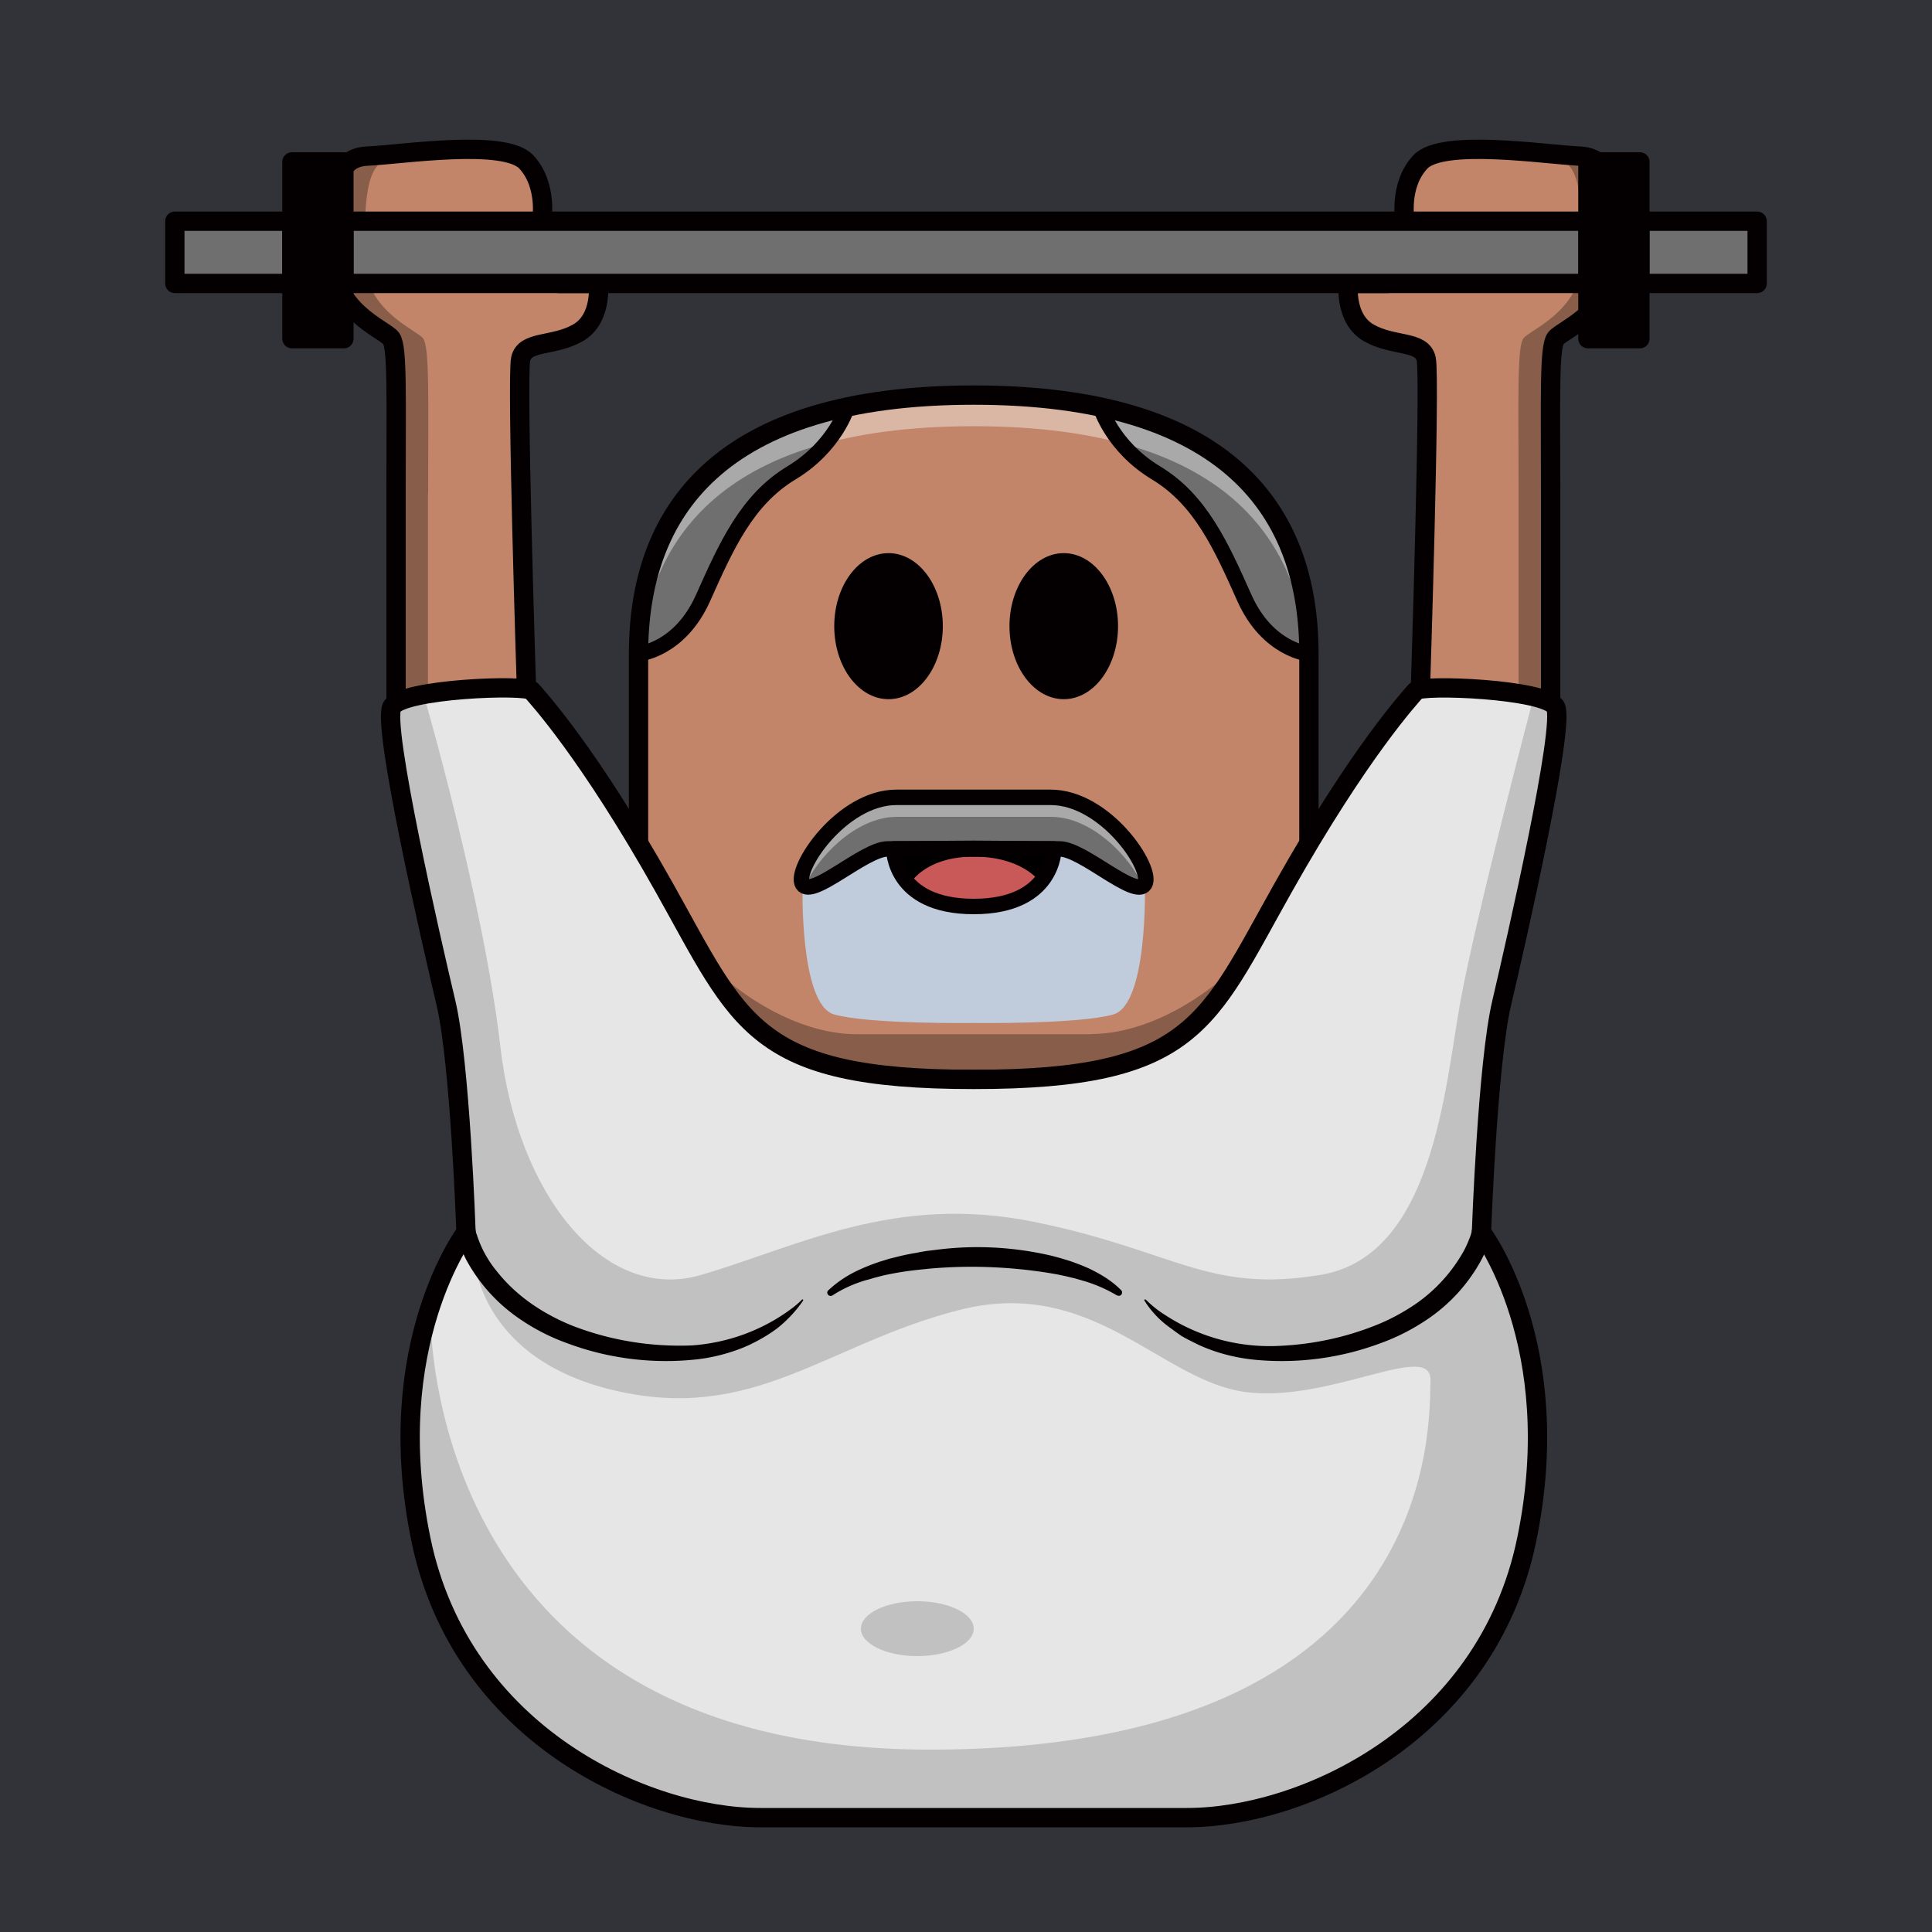 <svg id="a" xmlns="http://www.w3.org/2000/svg" viewBox="0 0 1000 1000"><defs><style>.d{fill:#c1c1c1}.d,.f,.g,.j,.m,.n,.o{stroke-width:0}.f,.g{opacity:.3;isolation:isolate}.g{fill:#fff;opacity:.4}.j{fill:#e6e6e6}.p,.q{fill:none}.m{fill:#c28569}.p{stroke-width:10px}.p,.q{stroke:#040001;stroke-linecap:round;stroke-linejoin:round}.n{fill:#6f6f6f}.q{stroke-width:8px}.o{fill:#040001}</style></defs><path id="b" d="M0 0h1000v1000H0V0Z" style="fill:#313338;stroke-width:0"/><g id="c"><path d="M0 0h1000v1000H0V0Z" style="fill:none;stroke-width:0"/><path class="m" d="M205 363.9V255.5c0-49.8.8-75.6-2.5-80.3s-31.8-14.6-30.7-44.6.3-49 18.3-49.8 71-9.1 82.3 3 8 30.7 8 30.7 1.9 32.2 8.8 32.2h20.5s2.2 18.3-10.6 25.6-27.4 3.7-29.6 13.5 3 170.8 3 170.8-23 28-67.5 7.3Z"/><path class="f" d="M221.6 255.5c0-49.8.8-75.6-2.6-80.3s-31.8-14.6-30.7-44.6.4-49 18.3-49.8c9-.3 26.8-2.6 43.8-3.3-20.5-1.1-48.3 2.8-60.3 3.3-18 .8-17.2 19.8-18.3 49.8-1.2 30 27.3 40 30.6 44.6s2.6 30.5 2.6 80.3v108.4c16 7.4 29.1 8.6 39.5 7-8-1.2-15.7-3.5-23-7V255.5h.1Z"/><path class="p" d="M205 363.9V255.5c0-49.8.8-75.6-2.5-80.3s-31.8-14.6-30.7-44.6.3-49 18.3-49.8 71-9.1 82.3 3 8 30.7 8 30.7 1.9 32.2 8.8 32.2h20.5s2.2 18.3-10.6 25.6-27.4 3.7-29.6 13.5 3 170.8 3 170.8-23 28-67.5 7.3Z"/><path class="m" d="M802.6 363.9V255.5c0-49.8-.8-75.6 2.6-80.3s31.8-14.6 30.6-44.6-.3-49-18.2-49.8-71-9.1-82.4 3-8 30.7-8 30.7-1.9 32.2-8.8 32.2h-20.5s-2.2 18.3 10.6 25.6 27.5 3.7 29.7 13.5-3 170.8-3 170.8 22.9 28 67.4 7.3Z"/><path class="f" d="M786 255.5c0-49.8-.8-75.6 2.5-80.3s31.8-14.6 30.7-44.6-.3-49-18.3-49.8c-9-.3-26.7-2.6-43.7-3.3 20.5-1.1 48.3 2.8 60.3 3.3 18 .8 17.2 19.8 18.3 49.8s-27.3 40-30.7 44.6-2.5 30.5-2.5 80.3v108.4a68.4 68.4 0 0 1-39.5 7c8-1.2 15.7-3.6 22.9-7V255.5Z"/><path class="p" d="M802.6 363.9V255.5c0-49.8-.8-75.6 2.6-80.3s31.8-14.6 30.6-44.6-.3-49-18.2-49.8-71-9.1-82.4 3-8 30.7-8 30.7-1.9 32.2-8.8 32.2h-20.5s-2.2 18.3 10.6 25.6 27.5 3.7 29.7 13.5-3 170.8-3 170.8 22.9 28 67.4 7.3h0Z"/><path class="m" d="M504 204.5c-132.5 0-173.5 60.8-173.5 134v109c0 54.9 63 111.2 112.7 111.2h121.6c49.7 0 112.7-56.3 112.7-111.2v-109c0-73.2-41-134-173.5-134Z"/><path class="f" d="M564.8 535.3H443.3c-49.8 0-112.7-56.3-112.7-111.2v23.4c0 54.9 63 111.2 112.7 111.2h121.5c49.7 0 112.7-56.3 112.7-111.2V424c0 54.9-63 111.2-112.7 111.2v.1Z"/><path d="M592.6 457.7C564.8 426.3 504 436 504 436s-60.7-9.7-88.6 21.8c0 0-1.7 62.2 16.4 67.3s72.2 4.4 72.2 4.4 54.1.7 72.2-4.4 16.4-67.4 16.4-67.4Z" style="fill:#c0cbdc;stroke-width:0"/><path class="n" d="M330.6 338.4s21.2-1.8 33.3-28.9 22.7-50.8 45.7-64.7 28.9-34.1 28.9-34.1-58 10.2-84 47.7c-26 37.6-24 80-24 80h.1Zm346.8 0s-21.2-1.8-33.3-28.9-22.7-50.8-45.7-64.7-28.8-34.1-28.8-34.1 58 10.2 84 47.7c26 37.6 23.8 80 23.8 80Z"/><ellipse class="o" cx="459.9" cy="324.1" rx="28.1" ry="37.8"/><ellipse class="o" cx="550.6" cy="324.1" rx="28.1" ry="37.8"/><path class="n" d="M544 412.7h-80c-28.5 0-53.4 37.4-48.6 45s32-18.3 44-18.3l44.5-.3 44.6.3c12 0 39.2 26 44 18.3s-20.1-45-48.7-45h.2Z"/><path class="g" d="M464.1 422.8H544c22 0 42 22.3 47.6 36 .5-.3.8-.6 1-1 4.8-7.7-20-45-48.6-45h-79.8c-28.5 0-53.4 37.3-48.6 45 .2.4.6.7 1 1 5.7-13.7 25.6-36 47.6-36h-.1Z"/><path class="q" d="M544 412.7h-80c-28.5 0-53.4 37.4-48.6 45s32-18.3 44-18.3l44.5-.3 44.6.3c12 0 39.2 26 44 18.3s-20.1-45-48.7-45h.2Z"/><path d="M462.6 439.4s-.3 29.8 41.4 29.8 41.5-29.8 41.5-29.8h-83 .1Z" style="stroke-width:0"/><path class="g" d="M504 204.5c-132.5 0-173.5 60.8-173.5 134v16c0-73.1 41-133.9 173.5-133.9s173.4 60.8 173.4 134v-16.2c0-73.1-41-133.9-173.4-133.9Z"/><path class="p" d="M504 204.5c-132.5 0-173.5 60.8-173.5 134v109c0 54.9 63 111.2 112.7 111.2h121.6c49.7 0 112.7-56.3 112.7-111.2v-109c0-73.2-41-134-173.5-134Z"/><path class="q" d="M330.6 338.4s21.2-1.8 33.3-28.9 22.7-50.8 45.7-64.7 28.9-34.1 28.9-34.1-58 10.2-84 47.7c-26 37.6-24 80-24 80h.1Zm346.8 0s-21.2-1.8-33.3-28.9-22.7-50.8-45.7-64.7-28.8-34.1-28.8-34.1 58 10.2 84 47.7c26 37.6 23.8 80 23.8 80h0Z"/><path d="M470.6 458s7.6-14.6 33.4-14.6 34.5 13.4 34.5 13.4a54.2 54.2 0 0 1-34.5 12.4c-21 0-33.4-11.2-33.4-11.2Z" style="fill:#c95858;stroke-width:0"/><path class="q" d="M462.6 439.4s-.3 29.8 41.4 29.8 41.5-29.8 41.5-29.8h-83 .1Z"/><path class="j" d="M241.2 637.8s8.7 45.9 77.5 59.8 96.7-24.7 96.7-24.7"/><path class="j" d="M777.3 519c7.3-31.2 33.1-144 27.8-153.2s-69.3-11.7-72.2-8.3-29 31.4-68.6 101.7c-39.6 70.3-46.1 99.5-160.3 99.5s-120.8-29.2-160.3-99.5-65.6-98.3-68.5-101.7-66.9-1-72.3 8.3 20.5 122 27.9 153.2 10.4 118.8 10.4 118.8S197 696 217.9 797s116.3 143.8 175.6 143.8h221c59.3 0 154.8-42.8 175.7-143.8s-23.4-159.2-23.4-159.2 3.1-87.6 10.5-118.8Z"/><path class="d" d="M222.7 676.6s-7 229 258.6 229 258.4-169.8 259.1-191-52 11.7-95.8 5.9-79-60-147.9-42.5-106.1 58.6-178.6 41.7-73-71.3-73-71.3L241 630s-4-68.7-8.8-104.4-16.4-74.1-16.4-74.1l-8.8-45-4.5-31.1.6-9.7 5.1-3.4 11-3s31 106.4 39.8 182.5c8.7 76.1 53.4 132.9 103.9 118.1s100.2-42.2 172.7-27.4 89.3 37 147.8 27.4 64.4-96.8 72.5-141.5 38-158 38-158 13-1 12 10.9S782 490.7 776.4 523s-9.6 110.4-9.6 110.4.5 3.4 5.4 13 24 48.3 23.5 92.7-5.7 109.1-68.2 159.7c-35.6 30.5-86.7 40.4-98 41.1s-251 0-251 0-68.6-5.9-121.9-64c-62-67.6-41.9-163.2-34-199.3h.1Z"/><path class="o" d="M578.1 670.5a74 74 0 0 0-17.2-7.5l-4.5-1.3-4.6-1.1-4.7-1-4.7-.8c-20.4-3.2-41.2-4-61.8-2.1l-4.8.5a164 164 0 0 0-18.7 3l-4.6 1.2-2.3.7-2.3.6c-6 1.8-11.8 4.4-17 7.8-.8.5-1.9.3-2.4-.5-.5-.7-.4-1.6.2-2.1 5-4.7 10.8-8.4 17-11.1 3.1-1.4 6.3-2.6 9.5-3.7l4.8-1.5 4.8-1.2c3.3-.8 6.6-1.5 9.9-2 1.6-.4 3.2-.6 4.9-.9l5-.6c20-2.6 40.2-1.5 59.8 3.1l4.8 1.3 4.9 1.5c3.2 1.1 6.3 2.3 9.4 3.7 6.1 2.9 12 6.4 16.9 11.4.6.7.5 1.8-.2 2.4-.5.5-1.3.5-1.9.2h-.2Z"/><ellipse class="d" cx="474.8" cy="843" rx="29.2" ry="14.2"/><path class="o" d="m246.1 636.9.2.5.1.6.5 1.4a56.5 56.5 0 0 0 10 18.3c5 6.4 11 12 17.6 16.7 6.8 4.8 14.1 8.7 21.8 11.8 19.6 7.6 40.6 11 61.6 10.2 19-1.3 37.2-8 52.4-19.5 1.7-1.3 3.3-2.7 4.8-4.2.2-.2.4-.2.6 0v.5a66.9 66.9 0 0 1-13.5 14.4l-2.8 2-2.8 1.8c-2 1.2-3.9 2.3-5.9 3.3l-3 1.5-3 1.3c-8.3 3.3-17 5.5-26 6.3a146.2 146.2 0 0 1-65.8-8.8 107 107 0 0 1-24-12.4 87.2 87.2 0 0 1-27.5-30.4 58 58 0 0 1-4-9.8l-.6-1.7-.2-1-.1-.4-.2-.6a5 5 0 1 1 9.8-2.2v.4Z"/><path class="p" d="M777.3 519c7.3-31.2 33.1-144 27.8-153.2s-69.3-11.7-72.2-8.3-29 31.4-68.6 101.7c-39.6 70.3-46.1 99.5-160.3 99.5s-120.8-29.2-160.3-99.5-65.6-98.3-68.5-101.7-66.9-1-72.3 8.3 20.5 122 27.9 153.2 10.4 118.8 10.4 118.8S197 696 217.9 797s116.3 143.8 175.6 143.8h221c59.3 0 154.8-42.8 175.7-143.8s-23.4-159.2-23.4-159.2 3.1-87.6 10.5-118.8Z"/><path class="o" d="M771.7 638.7v.6l-.2.5-.2.9-.6 1.8a53 53 0 0 1-4 9.7 87.2 87.2 0 0 1-27.5 30.4c-7.5 5.1-15.5 9.3-24 12.4a146.2 146.2 0 0 1-65.8 8.8c-9-.9-17.7-3-26-6.4l-3-1.3-3-1.5c-2-1-4-2-6-3.2l-2.7-1.9-2.7-2a49.5 49.5 0 0 1-13.7-14.4c0-.2 0-.4.2-.5h.5c3 3 6.3 5.7 10 8a99 99 0 0 0 59.7 16c16.8-.8 33.4-4.3 49-10.5 7.7-3 15-7 21.8-11.7a82 82 0 0 0 24.2-27c1.4-2.6 2.5-5.3 3.5-8l.4-1.4.2-.7v-.5l.2-.4a5 5 0 0 1 9.7 2.3ZM151.1 83.8H178v91.5h-26.9V83.8Zm670.8 0h26.9v91.5h-26.9V83.8Z"/><path class="n" d="M178.1 114.5H822v32.2H178.1v-32.2Zm-87.6 0h60.6v32.2H90.5v-32.2Zm758.4 0h60.6v32.2h-60.6v-32.2Z"/><path class="p" d="M178.1 114.5H822v32.2H178.1v-32.2Zm-27-30.7H178v91.5h-26.9V83.8Z"/><path class="p" d="M821.9 83.8h26.9v91.5h-26.9V83.8ZM90.5 114.5h60.6v32.2H90.5v-32.2Zm758.4 0h60.6v32.2h-60.6v-32.2Z"/></g></svg>